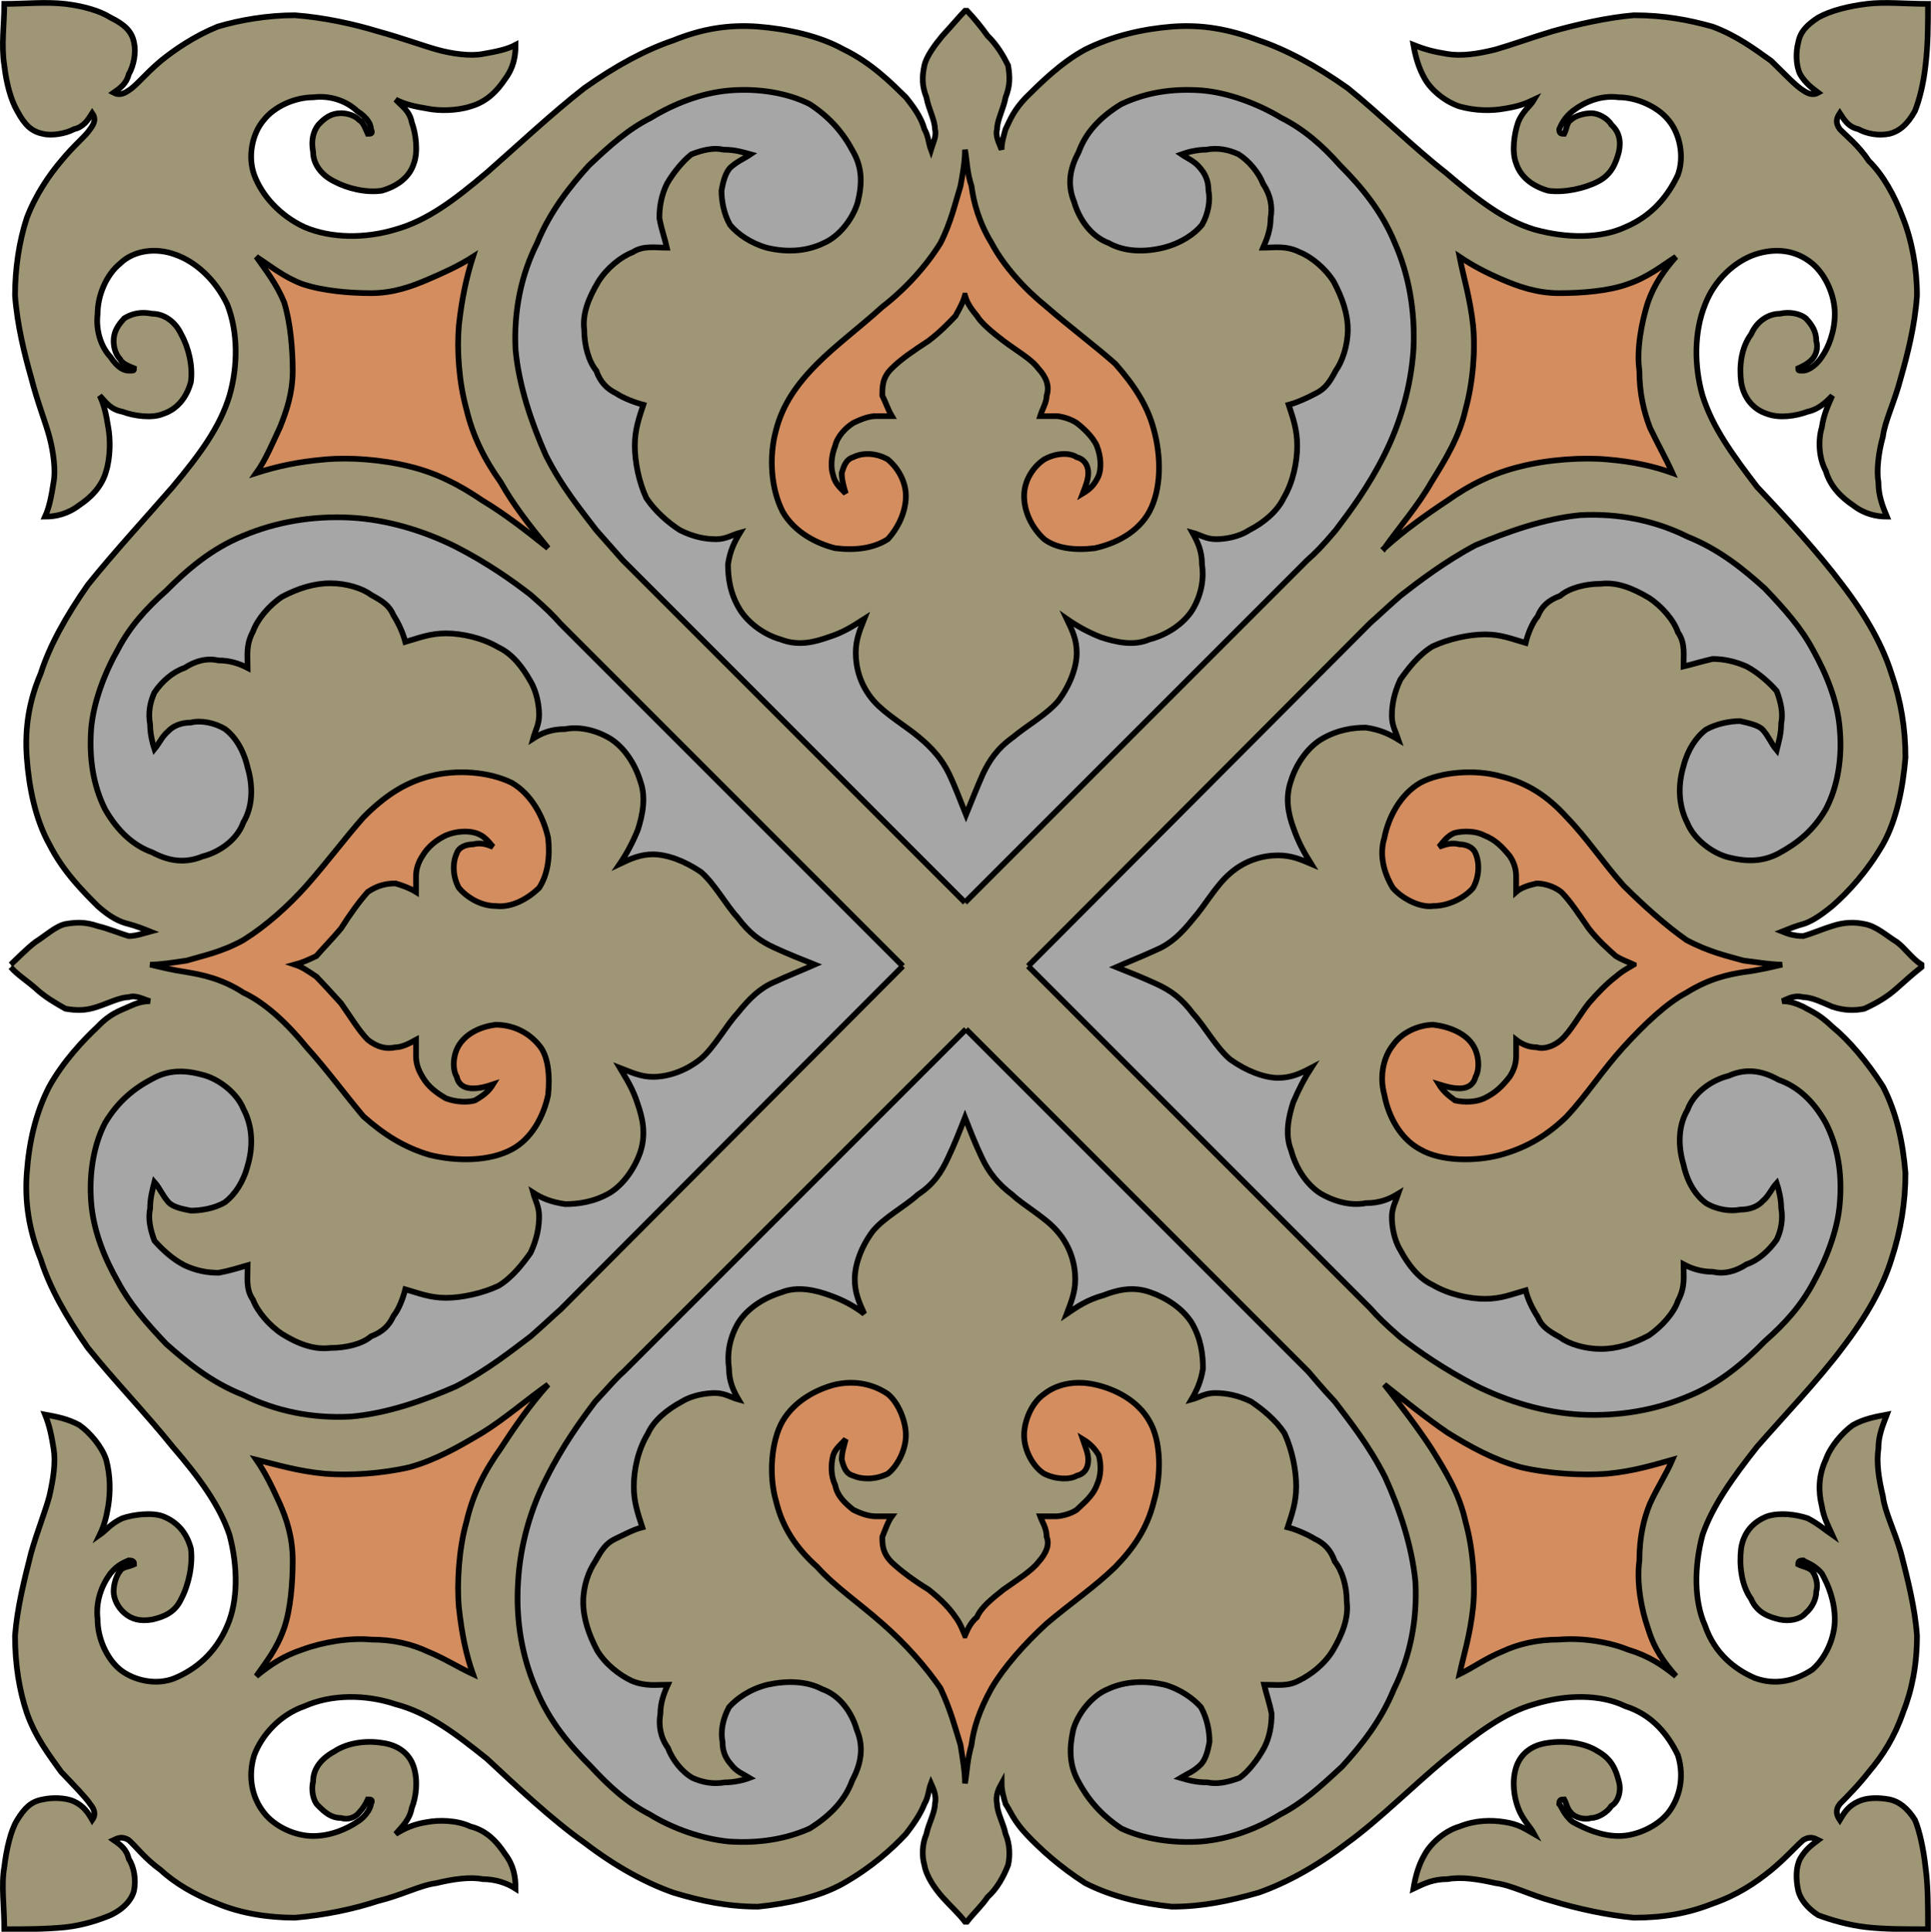 <?xml version="1.0" encoding="UTF-8"?>
<svg fill-rule="evenodd" version="1.1" viewBox="0 0 385.4 385.5" xml:space="preserve" xmlns="http://www.w3.org/2000/svg"><defs><style type="text/css"/></defs><g stroke="#000"><path d="m2.14 193c1.289 1.5 3.209 2.7 4.919 4.2 1.93 1.8 4.071 3 6.001 4.1 2.35 0.4 4.06 0.4 6.42-0.4 2.13-0.7 4.49-1.9 6.2-1.9 1.5-0.5 2.78 0.4 4.28 0.8-1.5 0-2.78 0.4-4.28 1.1-1.71 0.8-3.64 1.3-6.2 4-2.79 2.6-6.85 6.9-9.631 11.9-2.79 5.4-4.07 11.3-4.5 17.3-0.43 5.8 0.43 11.4 2.78 17.2 1.72 5.5 4.931 11.3 9.421 17.7 5.13 6.4 11.77 13.3 16.9 19.7 5.35 6.2 9.42 11.8 11.35 17.6 1.71 6.4 1.71 13.2-0.43 18.1-2.36 5.6-6.42 8.8-10.49 10.5-3.64 1.5-8.13 0.5-10.91-1.7-2.78-2.3-4.49-6.4-4.49-10-0.43-3.7 0.85-6.9 2.56-9.2 1.5-1.8 2.78-2.2 3.64-2.6 1.07 0 1.07 0.4 1.07 0.8-1.07 0.5-2.35 0.5-2.78 1.3-0.86 1.1-1.29 2.8-1.29 4.1 0 1.5 0.86 3.2 2.14 4.3 1.5 1.3 3.21 1.7 5.57 1.3 2.14-0.5 4.49-1.3 5.77-4.1 1.5-2.8 2.36-6.9 1.93-10.1-0.86-3.2-2.78-5.3-5.56-6.4-2.14-0.8-5.78-0.4-8.13 0.4-2.36 1.1-3.21 2.4-4.5 3.3 0.86-1.8 1.29-3.3 1.71-5.8 0.43-2.8 0.43-6-0.42-9.2-0.86-2.6-3.21-5.4-5.35-6.9-2.36-1.3-4.71-1.7-6.851-2.1 0.86 2.1 1.281 4.1 1.711 6.8 0.43 2.6 0 5.8-0.851 9.5-0.86 3.2-2.36 6.8-3.64 11.3-1.29 5.1-2.78 10.9-3.21 16.5 0 5.8 0.85 10.9 2.35 15.4 1.71 4.9 4.5 8.5 6.851 11.8 2.57 2.7 4.92 5.1 5.78 6.4 1.07 1.3 1.07 2.3 0.43 3.2-0.86-1.5-1.72-2.8-3.64-3.7-1.71-0.8-4.5-0.8-6.211-0.4-2.35 0.4-3.64 1.7-5.13 4.1-1.289 2.1-2.146 5.8-2.574 9.4-0.642 3.6 0 7.9 0 12.4 4.064 0 8.134 0 12.205-0.4 3.63-0.4 6.84-1.5 8.98-2.4 2.78-1.3 4.28-3.2 4.71-4.9 0.43-2.3 0-4.7-1.07-6.4-0.43-1.9-1.71-2.8-3-3.7 0.86-0.4 1.72-0.8 3 0 1.5 1.3 3.21 3.7 6.42 6 2.78 2.6 6.85 5 11.34 6.7 4.5 1.9 10.06 2.8 15.41 2.8 5.99-0.5 11.98-1.8 16.48-3.3 4.92-1.2 8.56-3.2 11.77-3.6 3.21-0.8 6.8-1.3 9.2-0.8 2.6 0 4.9 0.8 6.6 1.9 0-2.4-0.4-4.7-2.1-6.9-1.5-2.3-3.6-4.7-6.9-5.5-2.74-1.3-6.38-1.3-8.52-0.9-2.78 0.4-4.7 1.3-6.42 2.4 1.29-1.5 2.79-2.8 3.22-5.2 0.85-2.1 1.28-5.3 0.42-8.1-0.85-2.8-3.21-4.5-6.42-4.9-3.21-0.5-6.84 0-9.41 1.7-2.79 1.5-4.28 3.6-4.28 6-0.43 1.7 0 4 1.07 4.9 1.28 1.3 2.56 2.4 4.49 2.4 1.29 0.4 2.78 0 3.64-1.1 0.85-0.9 1.28-1.7 1.71-2.6 0.64 0 1.07 0 0.64 0.9 0 0.4-0.64 2.3-2.78 3.6-1.92 1.3-5.14 2.8-8.77 2.8-3.64 0-7.71-1.9-9.85-4.7-2.35-3-3.21-7.1-1.92-11.4 1.49-4 5.13-8.1 10.05-9.8 5.35-2.4 12.2-2.4 18.19-0.4 6.42 1.7 11.77 5.7 18.24 10.9 5.7 5.3 13 12.2 19.4 16.7 6.4 4.9 12.4 8.1 17.8 10 5.6 1.7 10.9 2.8 16.9 2.8 5.8-0.6 12.2-1.9 17.1-4.7 5.6-3.2 9.6-6.8 12.4-9.8 2.2-2.8 3.2-4.7 3.7-6 0.8-1.3 0.8-2.8 1.3-4.1 0.4 0.9 1.2 2.4 0.8 4.1 0 1.7-1.3 4-1.7 6-0.9 2.1-0.9 4.5-0.4 6.2 0.4 2.3 2.1 4.7 3.6 6.4 1.7 1.9 3.2 3.2 4.5 4.9h0.4c1.3-1.7 2.8-3 4.1-4.9 1.9-1.7 3.2-4.1 4.1-6.4 0.4-1.7 0.4-4.1-0.5-6.2-0.4-2-1.7-4.3-1.7-6-0.4-1.7 0.4-3.2 0.9-4.1 0 1.3 0.4 2.8 0.8 4.1 0.9 1.3 1.5 3.2 4.1 6 2.8 3 6.8 6.6 11.8 9.8 5.5 2.8 11.5 4.1 17.3 4.7 6 0 11.3-1.1 17.3-2.8 5.4-1.9 11.4-5.1 17.8-10 6.2-4.5 13.1-11.4 19.5-16.7 6.4-5.2 11.7-9.2 17.7-10.9 6.5-2 13.3-2 18.2 0.4 5.4 1.7 8.6 5.8 10.5 9.8 1.3 4.3 0.4 8.4-1.9 11.4-2.2 2.8-6.4 4.7-9.9 4.7-3.6 0-6.8-1.5-9.2-2.8-1.7-1.3-2.3-3.2-2.7-3.6 0-0.9 0.4-0.9 1-0.9 0.5 0.9 0.5 1.7 1.3 2.6 0.9 1.1 2.8 1.5 4.1 1.1 1.3 0 3.2-1.1 4-2.4 1.5-0.9 2-3.2 1.5-4.9-0.6-2.4-1.5-4.5-4.2-6-2.6-1.7-6.7-2.2-9.9-1.7-3.2 0.4-5.5 2.1-6.4 4.9s-0.4 6 0.4 8.1c0.9 2.4 2.4 3.7 3.2 5.2-1.9-1.1-3.2-2-6-2.4-2.5-0.4-5.7-0.4-8.9 0.9-2.8 0.8-5.6 3.2-6.9 5.5-1.3 2.2-1.9 4.5-2.3 6.9 2.3-1.1 4-1.9 6.8-1.9 2.8-0.5 6 0 9.6 0.8 3.2 0.4 6.9 2.4 11.4 3.6 4.9 1.5 10.9 2.8 16.2 3.3 6 0 10.9-0.9 15.7-2.8 4.9-1.7 8.5-4.1 11.7-6.7 2.8-2.3 4.9-4.7 6.4-6 1.3-0.8 2.2-0.4 3 0-1.2 0.9-2.5 1.8-3.6 3.7-0.9 1.7-0.9 4.1-0.4 6.4 0.4 1.7 1.9 3.6 4 4.9 2.4 0.9 6 2 9.7 2.4 3.6 0.4 7.7 0.4 12.2 0.4 0-4.5 0-8.8-0.5-12.4-0.4-3.6-1.2-7.3-2.1-9.4-1.5-2.4-3.2-3.7-5.1-4.1-2.2-0.4-4.5-0.4-6.2 0.4-2 0.9-2.8 2.2-3.7 3.7-0.6-0.9-1-1.9 0-3.2 1.3-1.3 3.7-3.7 5.8-6.4 2.8-3.3 5.1-6.9 6.8-11.8 1.8-4.5 2.8-9.6 2.8-15.4-0.4-5.6-1.9-11.4-3.2-16.5-1.3-4.5-3.2-8.1-3.6-11.3-0.9-3.7-1.3-6.9-0.9-9.5 0-2.7 0.9-4.7 1.7-6.8-2.1 0.4-4.5 0.8-6.8 2.1-2.1 1.5-4.5 4.3-5.4 6.9-1.5 3.2-1.5 6.4-0.8 9.2 0.4 2.5 1.3 4 2.1 5.8-1.3-0.9-2.8-2.2-4.9-3.3-2.4-0.8-5.6-1.2-8.1-0.4-2.8 1.1-4.7 3.2-5.2 6.4-0.4 3.2 0 7.3 2 10.1 1.2 2.8 3.6 3.6 5.7 4.1 2 0.4 4.1 0 5.2-1.3 1.3-1.1 2.1-2.8 2.1-4.3 0.4-1.3 0-3-0.8-4.1-0.9-0.8-1.8-0.8-2.8-1.3 0-0.4 0-0.8 1-0.8 0.5 0.4 2.2 0.8 3.7 2.6 1.3 2.3 2.6 5.5 2.6 9.2 0 3.6-1.8 7.7-4.5 10-3.3 2.2-7.3 3.2-11.4 1.7-4-1.7-8.1-4.9-10-10.5-2.2-4.9-2.2-11.7-0.5-18.1 2-5.8 6-11.4 10.9-17.6 5.6-6.4 12.2-13.3 17-19.7 4.9-6.4 8.1-12.2 9.8-17.7 1.9-5.8 2.8-11.4 2.8-17.2-0.5-6-1.7-11.9-4.5-17.3-3.2-5-6.9-9.3-10.1-11.9-2.8-2.7-4.5-3.2-5.8-4-1.5-0.7-2.7-1.1-4.2-1.1 1-0.4 2.3-1.3 4.2-0.8 1.8 0 4.1 1.2 5.8 1.9 2.4 0.8 4.5 0.8 6.4 0.4 2.4-1.1 4.5-2.3 6.5-4.1 1.7-1.5 3-2.7 4.9-4.2v-0.5c-1.9-1.2-3.2-3.2-4.9-4.5-2-1.2-4.1-3.2-6.5-3.6-1.9-0.4-4-0.4-6.4 0.4-1.7 0.5-4 1.5-5.8 2-1.9 0-3.2-0.5-4.2-0.9 1.5-0.6 2.7-1.1 4.2-1.5 1.3-0.4 3-1.3 5.8-3.6 3.2-2.8 6.9-6.8 10.1-12.3 2.8-5 4-11.4 4.5-17.3 0-5.9-0.9-11.3-2.8-16.8-1.7-5.4-4.9-11.3-9.8-17.7-4.8-6.4-11.4-13.6-17-19.51-4.9-6.42-8.9-11.86-10.9-18.23-1.7-5.91-1.7-12.74 0.5-18.17 1.9-5.01 6-8.65 10-10.02 4.1-1.34 8.1-0.9 11.4 1.82 2.7 2.27 4.5 6.38 4.5 10.02 0 3.61-1.3 6.8-2.6 8.62-1.5 2.27-3.2 2.74-3.7 2.74-1 0-1 0-1-0.47 1-0.45 1.9-0.9 2.8-1.82 0.8-0.9 1.2-2.27 0.8-3.64 0-1.82-0.8-3.16-2.1-4.53-1.1-0.9-3.2-1.37-5.2-0.9-2.1 0-4.5 1.35-5.7 4.09-2 2.71-2.4 6.35-2 9.54 0.5 3.17 2.4 5.46 5.2 6.36 2.5 0.92 5.7 0.44 8.1-0.45 2.1-0.45 3.6-1.82 4.9-3.19-0.8 1.82-1.7 3.64-2.1 6.37-0.7 2.27-0.7 5.91 0.8 8.66 0.9 3.2 3.3 5.4 5.4 6.81 2.3 1.8 4.7 2.3 6.8 2.3-0.8-1.9-1.7-4.11-1.7-6.91-0.4-2.2 0-5.87 0.9-9.06 0.4-3.16 2.3-6.8 3.6-11.81 1.3-4.54 2.8-10.44 3.2-16.35 0-5.46-1-10.91-2.8-15.47-1.7-4.54-4-8.63-6.8-11.37-2.1-3.16-4.5-4.98-5.8-6.35-1-1.37-0.6-2.27 0-3.19 0.9 1.37 1.7 2.74 3.7 3.19 1.7 0.92 4 1.37 6.2 0.92 1.9-0.47 3.6-1.82 5.1-4.56 0.9-2.27 1.7-5.46 2.1-9.09 0.5-4.093 0.5-8.183 0.5-12.27-4.5 0-8.6-0.45-12.2 0-3.7 0.449-7.3 1.369-9.7 2.717-2.1 1.37-3.6 2.74-4 5.01-0.5 1.823-0.5 4.543 0.4 6.353 1.1 1.82 2.4 2.74 3.6 3.64-0.8 0.45-1.7 0.45-3-0.45-1.5-0.9-3.6-3.19-6.4-5.9-3.2-2.273-6.8-5.013-11.7-6.833-4.8-1.35-9.7-2.27-15.7-2.27-5.3 0.45-11.3 1.82-16.2 3.19-4.5 1.35-8.2 2.72-11.4 3.64-3.6 0.903-6.8 1.353-9.6 0.903s-4.5-0.903-6.8-1.823c0.4 2.273 1 4.563 2.3 6.823 1.3 2.27 4.1 4.54 6.9 5.46 3.2 0.9 6.4 0.9 8.9 0.45 2.8-0.45 4.1-0.92 6-1.82-0.8 1.37-2.3 2.27-3.2 4.54-0.8 2.29-1.3 5.91-0.4 8.2 0.9 2.71 3.2 4.53 6.4 5.45 3.2 0.45 7.3-0.47 9.9-1.82 2.7-1.37 3.6-3.63 4.2-5.92 0.5-2.27 0-4.09-1.5-5.44-0.8-1.37-2.7-2.29-4-2.29s-3.2 0.47-4.1 1.37c-0.8 0.45-0.8 1.82-1.3 2.74-0.6 0-1 0-1-0.92 0.4-0.9 1-2.27 2.7-3.64 2.4-1.82 5.6-3.19 9.2-2.72 3.5 0 7.7 1.82 9.9 4.54 2.3 2.74 3.2 7.28 1.9 10.91-1.9 4.09-5.1 8.18-10.5 10.45-4.9 2.29-11.7 2.29-18.2 0.47-6-1.82-11.3-5.91-17.7-11.37-6.4-5-13.3-11.83-19.5-16.82-6.4-4.55-12.4-7.723-17.8-9.543-6-2.27-11.3-3.19-17.3-2.74-5.8 0.47-11.8 1.82-17.3 4.56-5 2.723-9 6.803-11.8 9.543-2.6 2.72-3.2 4.54-4.1 6.36-0.4 1.37-0.8 2.74-0.8 4.09-0.5-1.35-1.3-2.72-0.9-4.09 0-1.82 1.3-4.09 1.7-6.36 0.9-2.27 0.9-4.08 0.5-6.37-0.9-1.82-2.2-4.093-4.1-5.913-1.3-1.82-2.8-3.64-4.1-4.988h-0.4c-1.3 1.348-2.8 3.168-4.5 4.988-1.5 1.82-3.2 4.093-3.6 5.913-0.5 2.29-0.5 4.1 0.4 6.37 0.4 2.27 1.7 4.54 1.7 6.36 0.4 1.37-0.4 2.74-0.8 4.09-0.5-1.35-0.5-2.72-1.3-4.09-0.5-1.82-1.5-3.64-3.7-6.36-2.8-2.74-6.8-6.82-12.4-9.543-4.9-2.74-11.3-4.09-17.1-4.56-6-0.45-11.3 0.47-16.9 2.74-5.4 1.82-11.4 4.993-17.8 9.543-6.4 4.99-13.7 11.82-19.4 16.82-6.47 5.46-11.82 9.55-18.24 11.37-5.99 1.82-12.84 1.82-18.19-0.47-4.92-2.27-8.56-6.36-10.05-10.45-1.29-3.63-0.43-8.17 1.92-10.91 2.14-2.72 6.21-4.54 9.85-4.54 3.63-0.47 6.85 0.9 8.77 2.72 2.14 1.37 2.78 2.74 2.78 3.64 0.43 0.92 0 0.92-0.64 0.92-0.43-0.92-0.86-2.29-1.71-2.74-0.86-0.9-2.35-1.37-3.64-1.37-1.93 0-3.21 0.92-4.49 2.29-1.07 1.35-1.5 3.17-1.07 5.44 0 2.29 1.49 4.55 4.28 5.92 2.57 1.35 6.2 2.27 9.41 1.82 3.21-0.92 5.57-2.74 6.42-5.45 0.86-2.29 0.43-5.91-0.42-8.2-0.43-2.27-1.93-3.17-3.22-4.54 1.72 0.9 3.64 1.37 6.42 1.82 2.14 0.45 5.78 0.45 8.52-0.45 3.3-0.92 5.4-3.19 6.9-5.46 1.7-2.26 2.1-4.55 2.1-6.823-1.7 0.92-4 1.373-6.6 1.823-2.4 0.45-5.99 0-9.2-0.903-3.21-0.92-6.85-2.29-11.77-3.64-4.5-1.37-10.49-2.74-16.48-3.19-5.35 0-10.91 0.92-15.41 2.27-4.49 1.82-8.56 4.56-11.34 6.833-3.21 2.71-4.92 5-6.42 5.9-1.28 0.9-2.14 0.9-3 0.45 1.29-0.9 2.57-1.82 3-3.64 1.07-1.81 1.5-4.53 1.07-6.353-0.43-2.27-1.93-3.64-4.71-5.01-2.14-1.348-5.35-2.268-8.98-2.717-4.071-0.45-8.141 0-12.205 0 0 4.087-0.642 8.177 0 12.27 0.428 3.63 1.285 6.82 2.574 9.09 1.49 2.74 2.78 4.09 5.13 4.56 1.711 0.45 4.501 0 6.211-0.92 1.92-0.45 2.78-1.82 3.64-3.19 0.64 0.92 0.64 1.82-0.43 3.19-0.86 1.37-3.21 3.19-5.78 6.35-2.351 2.74-5.141 6.83-6.851 11.37-1.5 4.56-2.35 10.01-2.35 15.47 0.43 5.91 1.92 11.81 3.21 16.35 1.28 5.01 2.78 8.65 3.64 11.81 0.851 3.19 1.281 6.86 0.851 9.06-0.43 2.8-0.851 5.01-1.711 6.91 2.141 0 4.491-0.5 6.851-2.3 2.14-1.41 4.49-3.61 5.35-6.81 0.85-2.75 0.85-6.39 0.42-8.66-0.42-2.73-0.85-4.55-1.71-6.37 1.29 1.37 2.14 2.74 4.5 3.19 2.35 0.89 5.99 1.37 8.13 0.45 2.78-0.9 4.7-3.19 5.56-6.36 0.43-3.19-0.43-6.83-1.93-9.54-1.28-2.74-3.63-4.09-5.77-4.09-2.36-0.47-4.07 0-5.57 0.9-1.28 1.37-2.14 2.71-2.14 4.53 0 1.37 0.43 2.74 1.29 3.64 0.43 0.92 1.71 1.37 2.78 1.82 0 0.47 0 0.47-1.07 0.47-0.86 0-2.14-0.47-3.64-2.74-1.71-1.82-2.99-5.01-2.56-8.62 0-3.64 1.71-7.75 4.49-10.02 2.78-2.72 7.27-3.16 10.91-1.82 4.07 1.37 8.13 5.01 10.49 10.02 2.14 5.43 2.14 12.26 0.43 18.17-1.93 6.37-6 11.81-11.35 18.23-5.13 5.91-11.77 13.11-16.9 19.51-4.49 6.4-7.701 12.3-9.421 17.7-2.35 5.5-3.21 10.9-2.78 16.8s1.71 12.3 4.5 17.3c2.781 5.5 6.841 9.5 9.631 12.3 2.56 2.3 4.49 3.2 6.2 3.6 1.5 0.4 2.78 0.9 4.28 1.5-1.5 0.4-2.78 0.9-4.28 0.9-1.71-0.5-4.07-1.5-6.2-2-2.36-0.8-4.07-0.8-6.42-0.4-1.93 0.4-4.071 2.4-6.001 3.6-1.71 1.3-3.63 3.3-4.919 4.5" fill="#9f9676" stroke-width="1.136"/><path d="m192.8 205.4-68.3 68.3c-1.7 1.5-2.9 3-5.7 6-2.8 3.7-6.5 8.8-9.7 15.2-3.2 6.2-5.3 13.5-5.7 20.8-0.5 7.7 0.8 15 3.6 21.4 2.6 6.4 6.8 11.3 10.9 15.4 3.7 4 7.3 7.3 11.8 9.6 4.5 2.8 10.5 4.9 15.8 5.4 6 0.4 11.4-0.5 16.1-2.6 4.5-2.8 7.2-6 8.5-9.6 1.7-3.2 2.4-6.5 0.9-10.1-0.9-3.2-3.2-6.8-6.9-8.1-3.2-1.7-7.2-1.7-10.9-0.9-3.6 0.9-6.2 2.8-7.7 4.5-1.3 2.4-1.7 4.9-1.3 6.9 0 2.3 0.9 3.6 1.7 4.5 1.1 1.5 2.4 1.9 3.7 2.7-1.3 0.5-3.2 0.9-4.9 0.9-2.4 0.4-4.5 0-6.5-0.9-2.1-1.2-4-3.6-4.9-6-1.5-2.1-1.9-4.5-1.5-6.8 0-2.1 0.7-4.1 1.5-5.8-2.3 0-4.5 0.4-7.3-0.8-2.3-1.1-5.1-3.2-6.8-6-1.7-3.2-2.8-6.5-2.8-9.7s1.1-6.2 2.4-8.1c1.3-2.3 2.1-3.6 4-4.5 1.7-0.8 3.7-1.9 5.4-2.3-0.9-2.8-1.7-5-1.7-8.2s0.8-7.2 2.8-10.5c1.2-2.7 4-4.9 6.8-6.4 2.1-1.3 4.9-1.7 6.6-1.7 2 0 3.2 0.9 4.7 1.3-1-1.7-1.9-3.6-1.9-6.2-0.4-2.8 0-6 1.9-9.2 1.8-2.8 5-4.9 8.6-6 3.2-1.3 6.9-0.4 9.6 0.6 2.6 0.9 5 2.2 6.9 3.7-1.1-2.4-1.9-4.3-1.9-6.9 0-2.8 1.2-6.4 3.6-9.6 2.3-2.8 6.4-4.9 9-7.3 3.2-2.1 4.7-4.5 6-7.3 1.3-2.7 2.3-5.3 3.4-8.1 1.1 2.8 2.1 5.4 3.4 8.1 1.3 2.8 3.2 5.2 6 7.3 2.6 2.4 6.6 4.5 9 7.3 2.8 3.2 3.6 6.8 3.6 9.6 0 2.6-0.8 4.5-1.7 6.9 2.2-1.5 4.1-2.8 7.3-3.7 2.6-1 5.8-1.9 9.4-0.6 3.2 1.1 6.4 3.2 8.2 6 1.9 3.2 2.3 6.4 2.3 9.2-0.4 2.6-1.3 4.5-2.3 6.2 1.5-0.4 2.7-1.3 4.7-1.3 2.1 0 4.5 0.4 7.2 1.7 2.2 1.5 5 3.7 6.7 6.4 1.5 3.3 2.3 7.3 2.3 10.5s-0.8 5.4-1.7 8.2c1.7 0.4 4.1 1.5 5.4 2.3 1.9 0.9 3.2 2.2 4 4.5 1.5 1.9 2.4 4.9 2.4 8.1 0.4 3.2-0.9 6.5-2.8 9.7-1.7 2.8-4.5 4.9-6.8 6-2.2 1.2-4.5 0.8-6.9 0.8 0.4 1.7 1.1 3.7 1.5 5.8 0 2.3-0.4 4.7-1.5 6.8-1.3 2.4-3.2 4.8-4.9 6-2.4 0.9-4.5 1.3-6.4 0.9-2.2 0-3.7-0.4-5.4-0.9 1.3-0.8 2.6-1.2 4.1-2.7 0.8-0.9 1.3-2.2 1.7-4.5 0-2-0.4-4.5-1.7-6.9-1.5-1.7-4.1-3.6-7.3-4.5-3.6-0.8-7.7-0.8-11.3 0.9-3.2 1.3-6 4.9-6.9 8.1-0.8 3.6-0.8 6.9 0.9 10.1 1.9 3.6 4.5 6.8 8.7 9.6 4.5 2.1 10.3 3 15.9 2.6 5.8-0.5 11.3-2.6 15.8-5.4 4.5-2.3 8.1-5.6 12.4-9.6 3.7-4.1 7.7-9 10.3-15.4 3.2-6.4 4.7-13.7 4.3-21.4-0.7-7.3-3.2-14.6-6-20.8-3.2-6.4-7.3-11.5-10.1-15.2-2.8-3-4-4.5-5.3-6l-68.3-68.3" fill="#a6a6a6" stroke-width="1.136"/><path d="m180.2 192.8-68.3-68.3c-1.5-1.7-2.8-3-6-5.8-3.6-2.8-8.7-6.4-14.95-9.6-6.42-3.2-13.7-5.4-20.97-5.8-7.71-0.4-14.98 0.9-21.4 3.6-6.42 2.6-11.35 6.9-15.41 11-4.07 3.6-7.28 7.2-9.63 11.7-2.57 4.5-4.92 10.5-5.35 15.9-0.43 5.9 0.43 11.3 2.78 16 2.57 4.5 5.78 7.3 9.42 8.6 3.21 1.7 6.42 2.3 10.06 0.8 3.21-0.8 6.84-3.2 8.13-6.8 1.92-3.2 1.92-7.3 0.85-10.9-0.85-3.7-2.56-6.2-4.49-7.7-2.14-1.3-4.92-1.8-6.85-1.3-2.14 0-3.64 0.8-4.49 1.7-1.29 1.1-1.71 2.3-2.78 3.6-0.43-1.3-0.86-3.2-0.86-4.9-0.43-2.4 0-4.5 0.86-6.4 1.49-2.2 3.63-4.1 5.99-4.9 2.35-1.5 4.49-2 6.85-1.5 2.14 0 4.06 0.6 5.77 1.5 0-2.4-0.42-4.5 1.07-7.3 0.86-2.4 3.21-5.2 5.78-6.9 3.21-1.7 6.42-2.7 9.63-2.7s6.42 1 8.13 2.3c2.36 1.3 3.64 2.1 4.5 4.1 1.07 1.7 1.92 3.6 2.35 5.3 2.78-0.8 4.92-1.7 8.13-1.7 3.18 0 7.28 0.9 10.48 2.8 2.8 1.3 4.9 4.1 6.4 6.8 1.3 2.2 1.7 5 1.7 6.7 0 1.9-0.8 3.2-1.2 4.7 1.7-1.1 3.6-1.9 6.4-1.9 2.5-0.5 5.8 0 9 1.9 2.7 1.7 4.9 4.9 6 8.5 1.2 3.3 0.4 6.9-0.5 9.7-1 2.5-2.3 4.9-3.6 6.8 2.1-1 4.1-1.9 6.6-1.9 2.8 0 6.4 1.3 9.7 3.6 2.7 2.4 4.9 6.5 7.2 9 2.4 3.2 4.5 4.7 7.3 6s5.6 2.4 8.1 3.4c-2.5 1.1-5.3 2.2-8.1 3.5-2.8 1.2-4.9 3.2-7.3 6.2-2.3 2.5-4.5 6.6-7.2 9-3.3 2.7-6.9 3.7-9.7 3.7-2.5 0-4.5-1-6.6-1.8 1.3 2.2 2.6 4.1 3.6 7.3 0.9 2.6 1.7 5.8 0.5 9.5-1.1 3.2-3.3 6.4-6 8.1-3.2 1.9-6.5 2.3-9 2.3-2.8-0.4-4.7-1.2-6.4-2.3 0.4 1.5 1.2 2.8 1.2 4.7 0 2.1-0.4 4.5-1.7 7.3-1.5 2.1-3.6 4.9-6.4 6.6-3.2 1.5-7.3 2.4-10.48 2.4-3.21 0-5.35-0.9-8.13-1.7-0.43 1.7-1.28 4-2.35 5.3-0.86 1.9-2.14 3.2-4.5 4.1-1.71 1.5-4.92 2.3-8.13 2.3-3.21 0.4-6.42-0.8-9.63-2.8-2.57-1.7-4.92-4.5-5.78-6.8-1.49-2.1-1.07-4.5-1.07-6.9-1.71 0.5-3.63 1.1-5.77 1.5-2.36 0-4.5-0.4-6.85-1.5-2.36-1.2-4.5-3.2-5.99-4.9-0.86-2.3-1.29-4.5-0.86-6.4 0-2.1 0.43-3.6 0.86-5.3 1.07 1.2 1.49 2.5 2.78 4 0.85 0.9 2.35 1.3 4.49 1.7 1.93 0 4.71-0.4 6.85-1.7 1.93-1.5 3.64-4 4.49-7.3 1.07-3.6 1.07-7.7-0.85-11.3-1.29-3.2-4.92-6-8.13-6.8-3.64-1-6.85-1-10.06 0.8-3.64 1.9-6.85 4.5-9.42 8.8-2.35 4.5-3.21 10.3-2.78 15.8 0.43 5.8 2.78 11.4 5.35 15.9 2.35 4.4 5.56 8.1 9.63 12.4 4.06 3.6 8.99 7.7 15.41 10.2 6.42 3.2 13.69 4.7 21.4 4.3 7.27-0.6 14.55-3.2 20.97-6 6.25-3.2 11.35-7.3 14.95-10 3.2-2.8 4.5-4.1 6-5.4l68.3-68.5" fill="#a6a6a6" stroke-width="1.136"/><path d="m192.6 58.97c0.4 1.35 0.9 2.27 2.4 4.09 0.8 1.35 2.9 3.16 5.3 4.98s5.6 3.64 6.9 5.46c1.7 1.82 2.3 3.64 1.7 5.46 0 1.37-0.9 2.74-1.3 4.08h3.2c0.8 0 2.8 0.48 4.1 1.37 1.2 0.92 3.2 2.72 4 4.54 0.9 2.29 0.9 4.54 0.4 5.94-0.8 1.8-1.7 2.7-3.2 3.6 0.5-1.3 1.1-2.7 1.1-4.1 0-1.3-0.6-2.7-2.3-3.15-1.3-0.92-4.1-0.92-6.5 0.45-2.1 1.4-4 4.1-4 7.3 0 3.11 1.5 6.31 4 8.61 2.4 1.8 6 2.3 10.1 1.8 4.1-0.9 8.6-3.1 10.9-7.3 2.4-4.51 2.4-10.86 0.9-16.32-1.3-5-4.1-9.09-7.7-13.18-4.1-3.64-9-7.27-13.7-11.36-4.5-3.64-8.6-8.2-11-12.73-2.5-4.09-3.6-8.18-4-11.37-0.9-2.72-0.9-5.01-1.3-7.27 0 2.26-0.4 4.55-0.9 7.27-1 3.19-1.9 7.28-4 11.37-2.8 4.53-6.9 9.09-11.6 12.73-4.5 4.09-9.4 7.72-13 11.36-4.1 4.09-6.9 8.18-8.2 13.18-1.5 5.46-1 11.81 1.3 16.32 2.4 4.2 6.9 6.4 10.5 7.3 4.1 0.5 7.7 0 10.5-1.8 2.1-2.3 3.6-5.5 3.6-8.61 0-3.2-1.9-5.9-3.6-7.3-2.4-1.37-5.1-1.37-6.9-0.45-1.5 0.45-1.9 1.85-2.3 3.15 0 1.4 0.4 2.8 0.8 4.1-0.8-0.9-2.1-1.8-2.5-3.6-0.5-1.4-0.5-3.65 0.4-5.94 0.4-1.82 2.1-3.62 3.6-4.54 1.8-0.89 3.3-1.37 4.5-1.37h3.2c-0.8-1.34-1.2-2.71-1.9-4.08 0-1.82 0-3.64 1.9-5.46 1.8-1.82 4.5-3.64 7.3-5.46 2.4-1.82 4.1-3.63 5.4-4.98 1-1.82 1.5-2.74 1.9-4.09z" fill="#d38d5f" stroke-width="1.136"/><path d="m63.13 194.9c1.28 1.3 2.99 3.2 4.92 5.3 1.71 2.4 3.64 5.6 5.35 7.3 1.93 1.5 3.64 1.9 5.56 1.5 1.29 0 2.79-0.8 4.07-1.5v3.2c0 1.5 0.43 2.8 1.29 4.2 1.06 1.9 2.78 3.2 4.7 4.3 2.14 0.8 4.48 0.8 5.78 0.4 1.9-1.1 2.8-1.9 3.6-3.2-1.2 0.4-2.5 0.8-4 0.8-1.3 0-2.81-0.4-3.24-2.3-0.85-1.4-0.85-4.2 0.43-6.3 1.51-2.4 4.31-3.7 7.31-4.1 3.2 0 6.4 1.3 8.7 4.1 1.8 2.1 2.2 5.9 1.8 9.9-0.9 4.3-3.3 8.8-7.3 10.9-4.5 2.4-10.94 2.4-16.29 1.1-5.13-1.5-9.2-4.1-13.27-7.7-3.63-4.3-7.27-9.3-11.34-13.8-3.64-4.5-8.13-8.8-12.62-10.9-4.28-2.8-8.35-3.6-11.35-4.1-2.78-0.4-5.13-1-7.27-1.5 2.14 0 4.49-0.4 7.27-0.8 3-0.9 7.07-1.7 11.35-4.1 4.49-2.8 8.98-6.8 12.62-10.9 4.07-4.6 7.71-9.5 11.34-13.6 4.07-4.1 8.14-6.9 13.27-8.2 5.35-1.4 11.79-0.9 16.29 1.3 4 2.3 6.4 6.9 7.3 11 0.4 3.6 0 7.2-1.8 10-2.3 2.2-5.5 4-8.7 3.6-3 0-5.8-1.8-7.31-3.6-1.28-2.3-1.28-5.1-0.43-6.9 0.43-1.3 1.94-1.8 3.24-1.8 1.5-0.4 2.8 0 4 0.5-0.8-0.9-1.7-2.3-3.6-2.8-1.3-0.4-3.64-0.4-5.78 0.5-1.92 0.9-3.64 2.3-4.7 4.1-0.86 1.3-1.29 2.7-1.29 4.1v3.1c-1.28-0.8-2.78-1.3-4.07-1.7-1.92 0-3.63 0.4-5.56 1.7-1.71 1.9-3.64 4.6-5.35 7.3-1.93 2.3-3.64 4-4.92 5.5-1.93 0.9-2.78 1.3-4.28 1.7 1.5 0.5 2.35 1.1 4.28 2.4z" fill="#d38d5f" stroke-width="1.136"/><path d="m192.6 326.4c0.4-0.9 0.9-2.4 2.4-3.7 0.8-1.9 2.9-3.6 5.3-5.5 2.4-1.7 5.6-3.7 6.9-5.4 1.7-1.9 2.3-3.6 1.7-5.1 0-1.7-0.9-3-1.3-4.1h3.2c0.8 0 2.8-0.4 4.1-1.3 1.2-1.2 3.2-2.7 4-4.9 0.9-1.9 0.9-4.1 0.4-6-0.8-1.3-1.7-2.3-3.2-3.2 0.5 1.5 1.1 2.8 1.1 4.1 0 1.5-0.6 2.8-2.3 3.2-1.3 0.8-4.1 0.8-6.5-0.4-2.1-1.3-4-4.5-4-7.7 0-2.8 1.5-6.5 4-8.2 2.4-1.9 6-2.8 10.1-1.9s8.6 3.2 10.9 7.3c2.4 4 2.4 10.9 0.9 16-1.3 5.4-4.1 9.4-7.7 13.1-4.1 4-9 7.3-13.7 11.3-4.5 4.1-8.6 8.8-11 12.9-2.5 4.5-3.6 8.1-4 11.3-0.9 3.2-0.9 5.4-1.3 7.7 0-2.3-0.4-4.5-0.9-7.7-1-3.2-1.9-6.8-4-11.3-2.8-4.1-6.9-8.8-11.6-12.9-4.5-4-9.4-7.3-13-11.3-4.1-3.7-6.9-7.7-8.2-13.1-1.5-5.1-1-12 1.3-16 2.4-4.1 6.9-6.4 10.5-7.3 4.1-0.9 7.7 0 10.5 1.9 2.1 1.7 3.6 5.4 3.6 8.2 0 3.2-1.9 6.4-3.6 7.7-2.4 1.2-5.1 1.2-6.9 0.4-1.5-0.4-1.9-1.7-2.3-3.2 0-1.3 0.4-2.6 0.8-4.1-0.8 0.9-2.1 1.9-2.5 3.2-0.5 1.9-0.5 4.1 0.4 6 0.4 2.2 2.1 3.7 3.6 4.9 1.8 0.9 3.3 1.3 4.5 1.3h3.2c-0.8 1.1-1.2 2.4-1.9 4.1 0 1.5 0 3.2 1.9 5.1 1.8 1.7 4.5 3.7 7.3 5.4 2.4 1.9 4.1 3.6 5.4 5.5 1 1.3 1.5 2.8 1.9 3.7z" fill="#d38d5f" stroke-width="1.136"/><path d="m326.1 192.5c-0.8-0.4-2.1-0.8-3.6-1.7-1.7-1.5-3.6-3.2-5.4-5.5-1.9-2.7-3.6-5.4-5.5-7.3-1.7-1.3-3.7-1.7-4.9-1.7-1.8 0.4-3.2 0.9-4.1 1.7v-3.1c0-1.4-0.4-2.8-1.3-4.1-1.5-1.8-2.8-3.2-5.1-4.1-1.7-0.9-4.1-0.9-5.8-0.5-1.5 0.5-2.4 1.9-3.2 2.8 1.3-0.5 2.6-0.9 4.1-0.5 1.2 0 2.7 0.5 3.2 1.8 0.8 1.8 0.8 4.6-0.5 6.9-1.5 1.8-4.7 3.6-7.9 3.6-2.6 0.4-6.2-1.4-8.1-3.6-1.7-2.8-2.8-6.4-1.7-10 0.8-4.1 3.2-8.7 7.2-11 4.1-2.2 11-2.7 15.9-1.3 5.5 1.3 9.6 4.1 13.3 8.2 4 4.1 7.2 9 11.3 13.6 4.1 4.1 8.6 8.1 12.6 10.9 4.5 2.4 8.2 3.2 11.4 4.1 3.2 0.4 5.5 0.8 7.7 0.8-2.2 0.5-4.5 1.1-7.7 1.5-3.2 0.5-6.9 1.3-11.4 4.1-4 2.1-8.5 6.4-12.6 10.9s-7.3 9.5-11.3 13.8c-3.7 3.6-7.8 6.2-13.3 7.7-4.9 1.3-11.8 1.3-15.9-1.1-4-2.1-6.4-6.6-7.2-10.9-1.1-4 0-7.8 1.7-9.9 1.9-2.8 5.5-4.1 8.1-4.1 3.2 0.4 6.4 1.7 7.9 4.1 1.3 2.1 1.3 4.9 0.5 6.3-0.5 1.9-2 2.3-3.2 2.3-1.5 0-2.8-0.4-4.1-0.8 0.8 1.3 1.7 2.1 3.2 3.2 1.7 0.4 4.1 0.4 5.8-0.4 2.3-1.1 3.6-2.4 5.1-4.3 0.9-1.4 1.3-2.7 1.3-4.2v-3.2c0.9 0.7 2.3 1.5 4.1 1.5 1.2 0.4 3.2 0 4.9-1.5 1.9-1.7 3.6-4.9 5.5-7.3 1.8-2.1 3.7-4 5.4-5.3 1.5-1.3 2.8-1.9 3.6-2.4z" fill="#d38d5f" stroke-width="1.136"/><path d="m109.4 109.4c-4.5-3.6-8.6-6.8-13.1-9.51-4.71-3.2-9.2-5.5-14.55-6.8-5.57-1.4-11.99-1.85-16.91-1.4-5.35 0.45-9.63 1.4-13.69 2.7 1.92-2.7 3.2-5.89 4.7-9.06 1.29-3.18 2.57-6.82 2.57-11.36 0-4.11-0.43-9.56-1.71-13.65-1.5-3.64-3.64-6.36-5.56-9.08 2.78 1.8 5.56 4.09 9.2 5.44 4.06 1.37 9.41 1.82 13.69 1.82 4.5 0 8.14-1.35 11.34-2.72 3.21-1.37 6.21-2.74 9.02-4.54-1.3 4.09-2.2 8.18-2.81 13.64-0.43 4.98 0 11.36 1.51 16.82 1.3 5.43 3.6 9.99 6.8 14.49 2.6 4.61 5.8 8.71 9.5 13.21z" fill="#d38d5f" stroke-width="1.136"/><path d="m96.3 285.9c-4.71 2.8-9.2 5.4-14.55 6.9-5.57 1.3-11.99 1.7-16.91 1.3-5.35-0.5-9.63-1.8-13.69-2.8 1.92 2.8 3.2 5.5 4.7 8.8 1.29 2.9 2.57 6.6 2.57 11.3 0 4.5-0.43 9.8-1.71 13.5-1.5 4.3-3.64 6.8-5.56 9.6 2.78-2.3 5.56-4.1 9.2-5.3 4.06-1.5 9.41-2.4 13.69-2 4.5 0 8.14 0.9 11.34 2.4 3.21 1.3 6.21 3.2 9.02 4.5-1.3-3.7-2.2-7.7-2.81-13.3-0.43-4.9 0-11.8 1.51-17.1 1.3-5.6 3.6-10.1 6.8-14.6 2.6-4 5.8-8.7 9.5-12.8-4.5 3.2-8.6 6.8-13.1 9.6z" fill="#d38d5f" stroke-width="1.136"/><path d="m324.9 329.2c-3.7-1.5-9-2.4-13.7-2-4.5 0-8.2 0.9-11.4 2.4-3.2 1.3-5.8 3.2-8.5 4.5 0.8-3.7 2.1-7.7 2.7-13.3 0.5-4.9 0-11.8-1.5-17.1-1.2-5.6-4-10.1-6.8-14.6-2.6-4-6.2-8.7-9.4-12.8 4 3.2 8.5 6.8 12.6 9.6 4.5 2.8 9.2 5.4 14.6 6.9 5.5 1.3 12.4 1.7 17.3 1.3 5.3-0.5 9.4-1.8 13-2.8-1.2 2.8-3 5.5-4.5 8.8-1.2 2.9-2.1 6.6-2.1 11.3-0.6 4.5 0.4 9.8 1.7 13.5 1.3 4.3 3.2 6.8 5.6 9.6-2.8-2.3-5.6-4.1-9.6-5.3z" fill="#d38d5f" stroke-width="1.136"/><path d="m276.3 109.4c4-3.6 8.5-6.8 12.6-9.51 4.5-3.2 9.2-5.5 14.6-6.8 5.5-1.4 12.4-1.85 17.3-1.4 5.3 0.45 9.4 1.4 13 2.7-1.2-2.7-3-5.89-4.5-9.06-1.2-3.18-2.1-6.82-2.1-11.36-0.6-4.11 0.4-9.56 1.7-13.65 1.3-3.64 3.2-6.36 5.6-9.08-2.8 1.8-5.6 4.09-9.6 5.44-3.7 1.37-9 1.82-13.7 1.82-4.5 0-8.2-1.35-11.4-2.72s-5.8-2.74-8.5-4.54c0.8 4.09 2.1 8.18 2.7 13.64 0.5 4.98 0 11.36-1.5 16.82-1.2 5.43-4 9.99-6.8 14.49-2.6 4.61-6.2 8.71-9.4 13.21z" fill="#d38d5f" stroke-width="1.136"/><path d="m192.6 180.1 68.3-68.3c1.7-1.5 3-2.8 5.7-6 2.8-3.7 6.5-8.61 9.7-15.03 3.2-6.36 5.3-13.63 5.8-20.91 0.4-7.72-0.9-15-3.7-21.35-2.6-6.36-6.8-11.37-10.9-15.46-3.6-4.08-7.3-7.27-11.8-9.54-4.5-2.74-10.5-5.01-15.8-5.46-6-0.45-11.3 0.45-16.1 2.72-4.5 2.74-7.2 5.93-8.5 9.55-1.7 3.18-2.4 6.37-0.9 10.01 0.9 3.17 3.2 6.81 6.9 8.18 3.2 1.81 7.3 1.81 10.9 0.92 3.6-0.92 6.2-2.74 7.7-4.56 1.3-2.27 1.7-4.99 1.3-6.81 0-2.29-0.9-3.64-1.7-4.56-1.1-1.37-2.4-1.82-3.7-2.71 1.3-0.47 3.2-0.92 4.9-0.92 2.4-0.45 4.5 0 6.5 0.92 2.1 1.34 4 3.63 4.9 5.9 1.5 2.27 1.9 4.54 1.5 6.81 0 2.29-0.7 4.11-1.5 5.93 2.3 0 4.5-0.48 7.3 0.89 2.3 0.92 5.1 3.19 6.8 5.91 1.7 3.19 2.8 6.38 2.8 9.55 0 3.18-1.1 6.37-2.4 8.19-1.2 2.27-2.1 3.62-4 4.54-1.7 0.9-3.7 1.82-5.4 2.27 0.9 2.74 1.7 5 1.7 8.17 0 3.19-0.8 7.24-2.7 10.44-1.3 2.71-4.1 5.01-6.9 6.41-2.1 1.4-4.9 1.8-6.6 1.8-2 0-3.2-0.9-4.7-1.3 1 1.8 1.9 3.6 1.9 6.3 0.4 2.7 0 5.9-1.9 9.1-1.7 2.7-5 5-8.6 5.9-3.2 1.4-6.8 0.5-9.6-0.4-2.6-1-4.9-2.3-6.9-3.7 1.1 2.3 2 4.1 2 6.8 0 2.8-1.3 6.4-3.7 9.6-2.3 2.7-6.4 5-9 7.2-3.2 2.3-4.7 4.6-6 7.3-1.2 2.7-2.3 5.5-3.4 8.2-1.1-2.7-2.1-5.5-3.4-8.2s-3.2-5-6-7.3c-2.6-2.2-6.6-4.5-9-7.2-2.8-3.2-3.6-6.8-3.6-9.6 0-2.7 0.8-4.5 1.7-6.8-2.2 1.4-4.1 2.7-7.3 3.7-2.6 0.9-5.8 1.8-9.4 0.4-3.2-0.9-6.4-3.2-8.1-5.9-2-3.2-2.4-6.4-2.4-9.1 0.4-2.7 1.3-4.5 2.4-6.3-1.5 0.4-2.8 1.3-4.7 1.3-2.2 0-4.5-0.4-7.3-1.8-2.2-1.4-4.9-3.7-6.7-6.41-1.5-3.2-2.3-7.25-2.3-10.44 0-3.17 0.8-5.43 1.7-8.17-1.7-0.45-4.1-1.37-5.4-2.27-1.9-0.92-3.2-2.27-4-4.54-1.5-1.82-2.4-5.01-2.4-8.19-0.4-3.17 0.9-6.36 2.8-9.55 1.7-2.72 4.5-4.99 6.9-5.91 2.1-1.37 4.5-0.89 6.8-0.89-0.4-1.82-1.1-3.64-1.5-5.93 0-2.27 0.4-4.54 1.5-6.81 1.3-2.27 3.2-4.56 4.9-5.9 2.4-0.92 4.5-1.37 6.4-0.92 2.2 0 3.7 0.45 5.4 0.92-1.3 0.89-2.6 1.34-4.1 2.71-0.8 0.92-1.3 2.27-1.7 4.56 0 1.82 0.4 4.54 1.7 6.81 1.5 1.82 4.1 3.64 7.3 4.56 3.6 0.89 7.7 0.89 11.4-0.92 3.2-1.37 5.9-5.01 6.8-8.18 0.9-3.64 0.9-6.83-0.9-10.01-1.9-3.62-4.5-6.81-8.7-9.55-4.5-2.27-10.3-3.17-15.9-2.72-5.7 0.45-11.3 2.72-15.8 5.46-4.5 2.27-8.1 5.46-12.4 9.54-3.7 4.09-7.7 9.1-10.3 15.46-3.2 6.35-4.7 13.63-4.3 21.35 0.7 7.28 3.2 14.55 6 20.91 3.2 6.42 7.3 11.33 10.1 15.03 2.8 3.2 4 4.5 5.3 6l68.3 68.3" fill="#a6a6a6" stroke-width="1.136"/><path d="m205.2 192.8 68.3 68.3c1.5 1.7 2.8 3 6 5.8 3.6 2.8 8.8 6.4 15 9.6 6.4 3.2 13.7 5.4 20.9 5.8 7.7 0.4 15-0.9 21.4-3.6 6.5-2.6 11.4-6.9 15.4-11 4.1-3.6 7.3-7.2 9.7-11.7 2.5-4.5 4.9-10.5 5.3-15.9 0.5-6-0.4-11.3-2.8-16-2.5-4.5-5.7-7.3-9.4-8.6-3.2-1.8-6.4-2.4-10-0.8-3.2 0.8-6.9 3.2-8.2 6.8-1.9 3.2-1.9 7.3-0.8 10.9 0.8 3.7 2.5 6.2 4.5 7.7 2.1 1.3 4.9 1.7 6.8 1.3 2.2 0 3.7-0.8 4.5-1.7 1.3-1.1 1.7-2.4 2.8-3.6 0.4 1.2 0.9 3.2 0.9 4.9 0.4 2.3 0 4.5-0.9 6.4-1.5 2.1-3.6 4.1-6 4.9-2.3 1.5-4.5 2-6.8 1.5-2.2 0-4.1-0.6-5.8-1.5 0 2.4 0.4 4.5-1.1 7.3-0.8 2.4-3.2 5.1-5.8 6.9-3.2 1.7-6.4 2.7-9.6 2.7s-6.4-1-8.1-2.3c-2.4-1.3-3.7-2.2-4.5-4.1-1.1-1.7-2-3.6-2.4-5.3-2.8 0.8-4.9 1.7-8.1 1.7s-7.3-0.9-10.5-2.8c-2.8-1.3-4.9-4.1-6.4-6.9-1.3-2.1-1.7-4.9-1.7-6.6 0-1.9 0.8-3.2 1.3-4.7-1.8 1.1-3.7 1.9-6.5 1.9-2.5 0.5-5.7 0-9-1.9-2.7-1.7-4.9-4.9-5.9-8.6-1.3-3.2-0.5-6.8 0.4-9.6 1.1-2.6 2.3-4.9 3.6-6.9-2.1 1.1-4 2-6.6 2-2.8 0-6.4-1.4-9.6-3.7-2.8-2.4-5-6.5-7.3-9-2.4-3.2-4.5-4.7-7.3-6s-5.6-2.4-8.1-3.4c2.5-1.1 5.3-2.2 8.1-3.5 2.8-1.2 4.9-3.2 7.3-6.2 2.3-2.6 4.5-6.6 7.3-9 3.2-2.8 6.8-3.6 9.6-3.6 2.6 0 4.5 0.8 6.6 1.7-1.3-2.1-2.5-4.1-3.6-7.3-0.9-2.5-1.7-5.8-0.4-9.4 1-3.2 3.2-6.4 5.9-8.1 3.3-2 6.5-2.4 9-2.4 2.8 0.4 4.7 1.3 6.5 2.4-0.5-1.5-1.3-2.8-1.3-4.7 0-2.2 0.4-4.5 1.7-7.3 1.5-2.1 3.6-4.9 6.4-6.6 3.2-1.5 7.3-2.4 10.5-2.4s5.3 0.9 8.1 1.7c0.4-1.7 1.3-4 2.4-5.3 0.8-2 2.1-3.2 4.5-4.1 1.7-1.5 4.9-2.4 8.1-2.4 3.2-0.4 6.4 0.9 9.6 2.8 2.6 1.7 5 4.5 5.8 6.9 1.5 2.1 1.1 4.5 1.1 6.8 1.7-0.4 3.6-1 5.8-1.5 2.3 0 4.5 0.5 6.8 1.5 2.4 1.3 4.5 3.2 6 4.9 0.9 2.4 1.3 4.5 0.9 6.5 0 2.1-0.5 3.6-0.9 5.3-1.1-1.3-1.5-2.6-2.8-4.1-0.8-0.8-2.3-1.2-4.5-1.7-1.9 0-4.7 0.5-6.8 1.7-2 1.5-3.7 4.1-4.5 7.3-1.1 3.7-1.1 7.7 0.8 11.4 1.3 3.2 5 6 8.2 6.8 3.6 0.9 6.8 0.9 10-0.8 3.7-2 6.9-4.5 9.4-8.8 2.4-4.5 3.3-10.3 2.8-15.9-0.4-5.7-2.8-11.3-5.3-15.8-2.4-4.5-5.6-8.1-9.7-12.4-4-3.6-8.9-7.7-15.4-10.3-6.4-3.2-13.7-4.7-21.4-4.3-7.2 0.7-14.5 3.3-20.9 6-6.2 3.3-11.4 7.3-15 10.1-3.2 2.8-4.5 4.1-6 5.4l-68.3 68.5" fill="#a6a6a6" stroke-width="1.136"/></g></svg>
